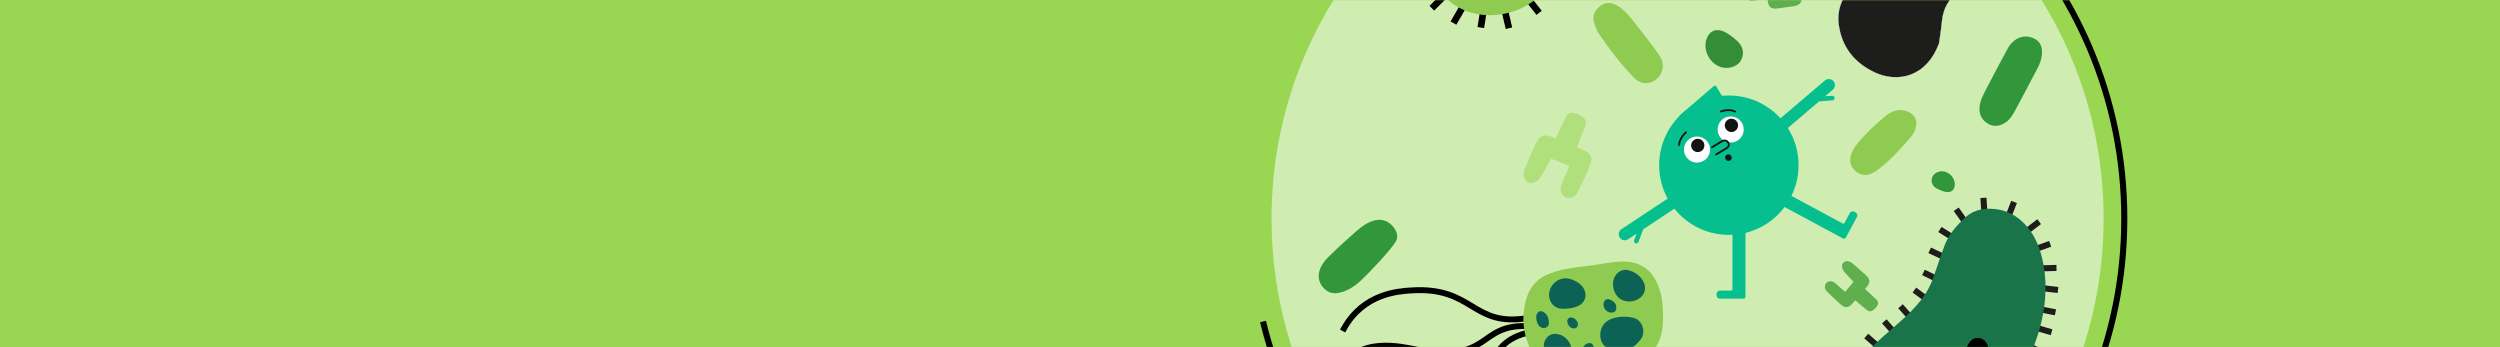 <svg width="1440" height="200" viewBox="0 0 1440 200" fill="none" xmlns="http://www.w3.org/2000/svg">
  <rect x="0" y="0" width="1440" height="200" fill="#333333" stroke="none"/>
  <g clip-path="url(#clip0_2953_14922)">
    <path d="M1440 0H0V200H1440V0Z" fill="#99D652" />
    <mask id="mask0_2953_14922" style="mask-type:luminance" maskUnits="userSpaceOnUse" x="0" y="0" width="1440"
      height="200">
      <path d="M1440 0H0V200H1440V0Z" fill="white" />
    </mask>
    <g mask="url(#mask0_2953_14922)">
      <mask id="mask1_2953_14922" style="mask-type:luminance" maskUnits="userSpaceOnUse" x="656" y="-52" width="632"
        height="356">
        <path d="M1287.43 -51.9V303.78H656.65V-51.9" fill="white" />
      </mask>
      <g mask="url(#mask1_2953_14922)">
        <path
          d="M972.041 365.59C1104.4 365.59 1211.69 258.295 1211.69 125.94C1211.69 -6.415 1104.4 -113.71 972.041 -113.71C839.686 -113.71 732.391 -6.415 732.391 125.94C732.391 258.295 839.686 365.59 972.041 365.59Z"
          fill="#CFECB1" />
        <path
          d="M972.04 -125.62C1110.97 -125.62 1223.6 -12.99 1223.6 125.94C1223.6 264.87 1110.97 377.5 972.04 377.5C853.52 377.5 754.14 295.54 727.5 185.2"
          stroke="black" stroke-width="3.5" stroke-miterlimit="10" />
      </g>
      <mask id="mask2_2953_14922" style="mask-type:luminance" maskUnits="userSpaceOnUse" x="656" y="-52" width="632"
        height="356">
        <path d="M1287.43 -51.9V303.78H656.65V-51.9" fill="white" />
      </mask>
      <g mask="url(#mask2_2953_14922)">
        <mask id="mask3_2953_14922" style="mask-type:luminance" maskUnits="userSpaceOnUse" x="732" y="-114" width="480"
          height="480">
          <path
            d="M972.07 365.59C1104.42 365.59 1211.72 258.295 1211.72 125.94C1211.72 -6.415 1104.42 -113.71 972.07 -113.71C839.715 -113.71 732.42 -6.415 732.42 125.94C732.42 258.295 839.715 365.59 972.07 365.59Z"
            fill="white" />
        </mask>
        <g mask="url(#mask3_2953_14922)">
          <path
            d="M1144.48 -54.8C1136.06 -59.21 1127.84 -60.81 1118.84 -58.76C1112.8 -57.39 1108.08 -53.81 1105.27 -48.23C1102.79 -43.31 1100.85 -38.13 1098.48 -33.15C1094.3 -24.38 1088.1 -17.64 1078.88 -13.95C1076.25 -12.9 1073.71 -11.59 1071.25 -10.19C1062.11 -5 1057.6 4.33 1059.15 14.69C1061.05 27.45 1068.28 36.25 1079.72 41.68C1092.65 47.82 1109.66 44.78 1116.94 24.85C1117.32 22 1118.11 17.18 1118.58 12.34C1119.28 5.07 1122.33 -0.74 1128.43 -4.88C1130.45 -6.25 1132.53 -7.57 1134.42 -9.1C1139.3 -13.06 1144.46 -16.76 1148.82 -21.23C1156.47 -29.08 1155.67 -48.94 1144.5 -54.8H1144.48Z"
            fill="#1D1D1B" stroke="white" stroke-width="0.15" stroke-miterlimit="10" />
        </g>
        <path d="M1117.39 132.19L1131.01 140.69" stroke="#1D1D1B" stroke-width="3.5" stroke-miterlimit="10" />
        <path d="M1126.77 120.54L1136.05 133.64" stroke="#1D1D1B" stroke-width="3.5" stroke-miterlimit="10" />
        <path d="M1107.92 156.92L1122.35 163.95" stroke="#1D1D1B" stroke-width="3.5" stroke-miterlimit="10" />
        <path d="M1111.49 144.19L1126.03 150.99" stroke="#1D1D1B" stroke-width="3.5" stroke-miterlimit="10" />
        <path d="M1142.46 113.95L1143.6 131.98" stroke="#1D1D1B" stroke-width="3.5" stroke-miterlimit="10" />
        <path d="M1160.1 116.32L1153.28 133.74" stroke="#1D1D1B" stroke-width="3.5" stroke-miterlimit="10" />
        <path d="M1102.68 167.08L1115.62 176.59" stroke="#1D1D1B" stroke-width="3.5" stroke-miterlimit="10" />
        <path d="M1174.56 127.68L1160.68 138.22" stroke="#1D1D1B" stroke-width="3.5" stroke-miterlimit="10" />
        <path d="M1180.89 140.43L1165.8 145.91" stroke="#1D1D1B" stroke-width="3.5" stroke-miterlimit="10" />
        <path d="M1184.52 154.32L1168.48 154.78" stroke="#1D1D1B" stroke-width="3.5" stroke-miterlimit="10" />
        <path d="M1185.41 167.01L1169.45 165.25" stroke="#1D1D1B" stroke-width="3.5" stroke-miterlimit="10" />
        <path d="M1183.95 179.9L1168.21 176.76" stroke="#1D1D1B" stroke-width="3.5" stroke-miterlimit="10" />
        <path d="M1181.71 191.39L1166.3 186.89" stroke="#1D1D1B" stroke-width="3.5" stroke-miterlimit="10" />
        <path d="M1177.52 203.36L1162.77 197.01" stroke="#1D1D1B" stroke-width="3.5" stroke-miterlimit="10" />
        <path d="M1074.94 193.57L1087.05 204.11" stroke="#1D1D1B" stroke-width="3.5" stroke-miterlimit="10" />
        <path d="M1085.35 185.08L1096 197.09" stroke="#1D1D1B" stroke-width="3.5" stroke-miterlimit="10" />
        <path d="M1094.69 176.4L1105.35 188.41" stroke="#1D1D1B" stroke-width="3.5" stroke-miterlimit="10" />
        <path
          d="M1170.83 135.04C1165.11 126.04 1157.31 120.42 1146.26 120.23C1140.78 120.13 1135.91 121.6 1131.8 125.42C1126.96 129.93 1122.39 135.16 1120.09 141.32C1117.71 147.71 1115.65 154.22 1113.31 160.63C1109.04 172.36 1100.21 180.31 1090.81 188.49C1086.74 192.03 1082.61 195.53 1078.83 199.37C1071.7 206.61 1065.69 215.32 1067.34 225.63C1073.03 261.33 1121.32 256.58 1140.77 240.28C1150.22 232.36 1159.04 224.59 1164.89 213.7C1186.94 172.58 1176.19 143.47 1170.84 135.05L1170.83 135.04Z"
          fill="#197549" />
        <path
          d="M1144.93 199.08C1144.08 196.77 1142.48 195.13 1140 194.72C1137.58 194.32 1135.72 195.43 1134.29 197.36C1132.88 199.26 1132.41 201.46 1132.31 203.73C1132.14 207.34 1134.67 210.27 1138.26 210.86C1139.75 211.11 1141 210.74 1142.21 209.86C1143.95 208.6 1144.65 206.75 1145.29 204.85C1145.39 203.92 1145.5 202.98 1145.6 202.05C1145.38 201.06 1145.27 200.02 1144.93 199.08Z"
          fill="black" />
        <path d="M874.539 -7.84L885.349 5.89" stroke="black" stroke-width="3.83" stroke-miterlimit="10"
          stroke-linecap="square" />
        <path d="M848.261 -5.89L838.141 11.64" stroke="black" stroke-width="3.83" stroke-miterlimit="10"
          stroke-linecap="square" />
        <path d="M864.121 -5.32L868.721 14.39" stroke="black" stroke-width="3.83" stroke-miterlimit="10"
          stroke-linecap="square" />
        <path d="M840.4 -10.92L826.09 3.39" stroke="black" stroke-width="3.83" stroke-miterlimit="10"
          stroke-linecap="square" />
        <path d="M856.382 -6.02L853.242 13.98" stroke="black" stroke-width="3.83" stroke-miterlimit="10"
          stroke-linecap="square" />
        <path
          d="M878.49 -55.74C861.01 -63.47 839.07 -56.87 828.76 -40.77C820.84 -28.41 821.89 -12.97 831.42 -2.65C838.69 5.22 847.91 8.59 857.7 8.77C870.62 8.78 882.14 3.51 889.82 -5.58C904.22 -22.63 898.76 -46.77 878.48 -55.74H878.49Z"
          fill="#8ECB50" />
        <path
          d="M1067.63 162.37C1065.81 160.42 1064.07 158.67 1062.49 156.79C1061.82 156 1061.24 154.98 1061.05 153.98C1060.62 151.66 1062.5 149.97 1064.79 150.54C1065.63 150.75 1066.49 151.21 1067.16 151.77C1069.41 153.68 1071.55 155.72 1073.79 157.64C1077.04 160.43 1078.24 162.42 1074.21 166.38C1076.27 168.31 1078.33 170.23 1080.39 172.15C1082.09 173.74 1082.28 175.09 1080.8 176.84C1080 177.79 1079.01 178.73 1077.9 179.21C1077.24 179.49 1076.01 179.11 1075.36 178.6C1073.07 176.84 1070.92 174.9 1068.67 172.98C1067.97 173.74 1067.33 174.43 1066.69 175.13C1064.81 177.19 1062.93 177.58 1060.82 175.81C1057.78 173.26 1054.91 170.5 1052.1 167.69C1050.75 166.34 1050.88 164.05 1052.06 162.93C1053.41 161.64 1055.44 161.68 1057.13 163.11C1058.61 164.35 1060.02 165.67 1061.46 166.95C1061.86 167.31 1062.28 167.64 1062.81 168.09C1064.51 166.07 1066.16 164.11 1067.63 162.37Z"
          fill="#60AF4F" />
        <path
          d="M1025.39 -3.03C1028.05 -3.15 1030.51 -3.34 1032.97 -3.32C1034 -3.32 1035.16 -3.1 1036.04 -2.59C1038.09 -1.41 1038.16 1.12 1036.24 2.48C1035.53 2.98 1034.63 3.34 1033.77 3.48C1030.86 3.96 1027.91 4.26 1025 4.72C1020.76 5.39 1018.48 5.01 1018.08 -0.62C1015.28 -0.3 1012.48 0.02 1009.68 0.34C1007.37 0.6 1006.22 -0.13 1005.84 -2.39C1005.64 -3.62 1005.57 -4.98 1005.92 -6.13C1006.13 -6.81 1007.22 -7.5 1008.03 -7.67C1010.85 -8.27 1013.73 -8.65 1016.65 -9.12C1016.52 -10.15 1016.41 -11.08 1016.29 -12.02C1015.94 -14.79 1016.86 -16.47 1019.58 -16.93C1023.49 -17.59 1027.46 -17.99 1031.42 -18.31C1033.32 -18.46 1034.98 -16.88 1035.07 -15.26C1035.17 -13.4 1033.83 -11.88 1031.64 -11.51C1029.74 -11.19 1027.82 -10.97 1025.91 -10.7C1025.38 -10.62 1024.85 -10.52 1024.17 -10.41C1024.6 -7.8 1025.03 -5.27 1025.4 -3.03H1025.39Z"
          fill="#60AF4F" />
        <path
          d="M893.41 91.33C891.45 94.87 889.76 98.21 887.79 101.39C886.97 102.72 885.77 104.05 884.42 104.79C881.27 106.51 877.94 104.61 877.69 101.03C877.6 99.71 877.84 98.26 878.34 97.03C880.02 92.88 881.96 88.82 883.67 84.68C886.16 78.66 888.45 76 896.07 79.93C897.87 76.04 899.67 72.16 901.46 68.28C902.94 65.08 904.8 64.16 908.04 65.47C909.79 66.18 911.61 67.16 912.83 68.53C913.55 69.34 913.57 71.3 913.16 72.48C911.71 76.61 909.93 80.64 908.23 84.8C909.66 85.45 910.96 86.05 912.27 86.63C916.14 88.36 917.59 90.89 916.03 94.77C913.79 100.36 911.17 105.82 908.45 111.2C907.14 113.79 903.78 114.68 901.61 113.52C899.11 112.18 898.21 109.24 899.47 106.12C900.56 103.4 901.79 100.74 902.95 98.05C903.27 97.3 903.56 96.53 903.95 95.56C900.23 94.06 896.62 92.61 893.41 91.32V91.33Z"
          fill="#B0E07B" />
        <path
          d="M1120.6 110.54C1119.55 110.34 1117.59 109.62 1115.77 108.7C1113.13 107.37 1112.12 104.95 1112.84 102.4C1113.46 100.2 1116.15 98.51 1118.8 98.65C1122.81 98.86 1126.16 102.54 1125.97 106.51C1125.84 109.11 1124.15 111.23 1120.6 110.54Z"
          fill="#32973B" />
        <path
          d="M993.439 18.39C995.069 19.18 997.969 21.21 1000.55 23.51C1004.3 26.84 1004.88 31.24 1002.6 35.09C1000.63 38.42 995.479 40.01 991.199 38.63C984.739 36.53 980.849 29.05 982.889 22.65C984.229 18.45 987.929 15.72 993.439 18.4V18.39Z"
          fill="#348E37" />
        <path
          d="M955.36 31.23C957.55 34.42 958.65 37.96 956.98 41.8C954.68 47.06 947.22 50.94 941.2 44.77C933.89 37.28 927.54 28.98 921.6 20.39C920.04 18.13 918.85 15.46 918.12 12.8C917.1 9.12 918.64 5.93 921.55 3.63C924.49 1.3 927.71 1.13 931.1 2.96C934.32 4.7 936.78 7.27 939.08 9.99C941.56 12.92 952.5 27.04 955.37 31.23H955.36Z"
          fill="#8ECB50" />
        <path
          d="M783.871 161.58C780.241 164.94 776.201 167.63 771.201 168.68C766.871 169.59 763.721 167.88 761.301 164.51C758.881 161.15 758.111 155.07 765.061 148.12C770.271 142.91 775.751 137.97 781.291 133.12C784.141 130.62 787.231 128.34 790.981 127.17C795.591 125.73 799.781 127.08 802.731 130.95C804.681 133.5 805.591 136.4 803.971 139.12C800.971 144.18 788.291 157.5 783.871 161.59V161.58Z"
          fill="#32973B" />
        <path
          d="M1154.89 70.76C1151.61 72.85 1148.15 73.17 1144.82 71.11C1141.45 69.03 1139.89 65.82 1140.21 61.79C1140.5 58.09 1142.2 54.88 1143.85 51.69C1148.07 43.57 1152.35 35.47 1156.73 27.44C1157.56 25.93 1158.85 24.57 1160.19 23.45C1163.79 20.43 1168.73 20.24 1172.69 22.77C1175.38 24.49 1176.2 27.15 1176.21 30.13C1176.22 33.42 1175.1 36.44 1173.61 39.29C1169.27 47.62 1164.87 55.93 1160.41 64.2C1159.04 66.74 1157.44 69.17 1154.88 70.75L1154.89 70.76Z"
          fill="#32973B" />
        <path
          d="M1103.81 71.07C1103.63 74.85 1102.19 77.07 1100.49 79.1C1095.08 85.55 1089.32 91.67 1082.73 96.93C1081.15 98.19 1079.4 99.37 1077.55 100.15C1074.43 101.46 1071.4 100.72 1068.85 98.63C1066.31 96.55 1065.32 93.65 1065.91 90.43C1066.42 87.62 1067.87 85.14 1069.67 82.95C1074.65 76.88 1080.37 71.54 1086.42 66.55C1088.49 64.84 1090.9 63.71 1093.57 63.42C1098.07 62.93 1104.05 65.98 1103.81 71.07Z"
          fill="#8ECB50" />
        <path d="M771.91 213.58C781.72 193.06 808.27 199.96 815.5 201.31C859.81 209.6 850.43 186.26 880.84 187.86"
          stroke="black" stroke-width="3.41" stroke-miterlimit="10" stroke-linecap="square" />
        <path d="M774.17 189.17C785.37 169.08 805.33 167.78 812.66 167.29C849.3 164.86 847.54 188.95 880.64 183.07"
          stroke="black" stroke-width="3.41" stroke-miterlimit="10" stroke-linecap="square" />
        <path
          d="M785.369 226.3C795.929 234.93 819.439 238.66 836.999 231.02C865.699 218.53 852.629 197.58 881.409 191.3"
          stroke="black" stroke-width="3.41" stroke-miterlimit="10" stroke-linecap="square" />
        <path
          d="M952.44 159.37C950.8 156.78 948.6 154.8 945.94 153.28C941.1 150.51 935.83 150.39 930.55 150.89C926.02 151.31 921.55 152.22 917.04 152.85C914.12 153.25 911.18 153.53 908.25 153.87C905.74 154.3 903.22 154.73 900.71 155.16C899.01 155.62 897.3 156.06 895.6 156.55C887.63 158.84 881.86 163.37 879.34 171.66C875.73 183.56 877.43 194.66 883.78 205.19C886.23 209.26 889.86 211.82 894.4 212.98C899.62 214.31 904.98 214.39 910.26 213.71C916.03 212.96 921.75 211.78 927.47 210.71C932.29 209.81 937.14 208.96 941.9 207.77C950.72 205.56 955.64 199.56 957.23 190.83C958.32 184.84 958.03 178.77 957.27 172.74C956.67 167.93 955.02 163.47 952.43 159.37H952.44Z"
          fill="#8ECB50" />
        <path
          d="M892.119 186.52C892.359 183.86 891.529 181.5 889.299 179.85C887.649 178.63 885.609 179.31 885.039 181.29C884.519 183.12 885.189 187.04 887.299 188.39C889.279 189.66 891.919 188.66 892.119 186.52Z"
          fill="#0C6355" />
        <path
          d="M941.53 183.28C938.28 182.18 931.32 181.78 926.57 184.43C923.78 185.99 922.17 188.57 921.83 191.71C921.12 198.24 925.73 201.75 931.22 202.27C936.98 202.82 941.62 200.04 945.03 195.53C948.15 191.39 946.19 184.86 941.53 183.28Z"
          fill="#0C6355" />
        <path
          d="M904.15 160.63C899.05 159.26 893.67 162.54 892.44 168.02C891.54 172.05 893.66 176.29 897.59 177.48C899.55 178.07 904.68 178.06 908.4 176.52C913.96 174.22 914.85 168.19 910.51 164.03C908.69 162.29 906.57 161.28 904.14 160.63H904.15Z"
          fill="#0C6355" />
        <path
          d="M946.861 162.76C945.061 158.77 941.661 156.59 937.541 155.51C936.681 155.29 935.661 155.4 934.771 155.62C930.851 156.59 928.471 160.83 929.201 165.4C930.171 171.5 935.341 174.87 941.261 173.25C946.341 171.86 948.891 167.26 946.861 162.75V162.76Z"
          fill="#0C6355" />
        <path
          d="M894.859 192.33C893.739 192.45 892.479 193.03 891.649 193.8C889.709 195.59 889.039 197.95 889.319 200C889.829 203.1 891.189 205.74 893.049 207.25C894.979 208.83 897.169 209.72 899.699 208.93C903.069 207.88 905.639 203.43 904.949 199.94C904.049 195.4 899.469 191.85 894.859 192.34V192.33Z"
          fill="#0C6355" />
        <path
          d="M913.48 198.25C911.81 199.36 911.15 201.01 911.41 202.99C911.66 204.83 912.88 205.83 914.8 205.83C916.51 205.83 917.68 204.84 917.93 203.06C918.05 202.19 917.98 201.3 918 200.41C917.68 197.1 915.13 197.16 913.48 198.25Z"
          fill="#0C6355" />
        <path
          d="M927.69 180.06C930.07 180.29 931.4 178.91 930.9 176.04C930.53 174.52 929.16 173.22 927.21 172.5C925.61 171.91 924.18 172.69 923.74 174.33C923.05 176.93 925.02 179.8 927.69 180.06Z"
          fill="#0C6355" />
        <path
          d="M904.569 182.88C903.349 183.07 902.469 184.26 902.789 185.59C903.349 187.96 905.049 189.42 906.949 189.14C908.259 188.95 909.069 187.76 908.849 186.35C908.549 184.4 906.349 182.61 904.569 182.88Z"
          fill="#0C6355" />
      </g>
    </g>
    <path
      d="M995.82 135.29C1017.99 135.29 1035.96 117.319 1035.96 95.15C1035.96 72.981 1017.99 55.01 995.82 55.01C973.651 55.01 955.68 72.981 955.68 95.15C955.68 117.319 973.651 135.29 995.82 135.29Z"
      fill="#05BF8E" />
    <path
      d="M967.3 67.32C967.1 66.93 967.32 66.67 967.6 66.43C967.93 66.15 968.26 65.86 968.59 65.57C972.47 62.22 976.35 58.87 980.23 55.53C982.47 53.6 984.71 51.67 986.95 49.73C987.5 49.25 988 49.07 988.57 49.76C989.01 50.5 989.44 51.24 989.88 51.97C991.03 53.89 992.18 55.81 993.34 57.73C993.88 58.65 994.43 59.58 994.97 60.5C995.49 61.38 995.45 61.49 994.45 61.72C988.22 63.13 981.99 64.54 975.76 65.95C973.25 66.52 970.74 67.08 968.22 67.64C967.72 67.75 967.47 67.66 967.31 67.32H967.3Z"
      fill="#05BF8E" />
    <path
      d="M995.568 92.68C996.617 92.68 997.468 91.829 997.468 90.78C997.468 89.731 996.617 88.88 995.568 88.88C994.519 88.88 993.668 89.731 993.668 90.78C993.668 91.829 994.519 92.68 995.568 92.68Z"
      fill="#131313" />
    <path
      d="M996.868 82.1C1001.02 82.1 1004.39 78.733 1004.39 74.58C1004.39 70.427 1001.02 67.06 996.868 67.06C992.714 67.06 989.348 70.427 989.348 74.58C989.348 78.733 992.714 82.1 996.868 82.1Z"
      fill="white" />
    <path
      d="M997.299 76.04C999.414 76.04 1001.13 74.325 1001.13 72.21C1001.13 70.095 999.414 68.38 997.299 68.38C995.184 68.38 993.469 70.095 993.469 72.21C993.469 74.325 995.184 76.04 997.299 76.04Z"
      fill="#131313" />
    <path
      d="M977.477 93.67C981.63 93.67 984.997 90.303 984.997 86.15C984.997 81.997 981.63 78.63 977.477 78.63C973.324 78.63 969.957 81.997 969.957 86.15C969.957 90.303 973.324 93.67 977.477 93.67Z"
      fill="white" />
    <path
      d="M977.908 87.61C980.023 87.61 981.738 85.895 981.738 83.78C981.738 81.665 980.023 79.95 977.908 79.95C975.793 79.95 974.078 81.665 974.078 83.78C974.078 85.895 975.793 87.61 977.908 87.61Z"
      fill="#131313" />
    <path
      d="M988.789 89.39L994.739 85.84C995.439 85.42 995.939 84.88 996.179 84.28C996.489 83.5 996.369 82.66 995.839 81.77C995.439 81.09 994.779 80.63 993.989 80.46C993.219 80.29 992.429 80.42 991.749 80.83L985.799 84.38C985.549 84.53 985.469 84.86 985.619 85.11C985.769 85.36 986.099 85.44 986.349 85.29L992.299 81.74C992.739 81.48 993.269 81.39 993.769 81.5C994.269 81.61 994.679 81.9 994.929 82.32C995.289 82.92 995.369 83.44 995.189 83.9C994.999 84.38 994.549 84.73 994.199 84.94L988.249 88.49C987.999 88.64 987.919 88.97 988.069 89.22C988.219 89.47 988.549 89.55 988.799 89.4L988.789 89.39Z"
      fill="#131313" />
    <path
      d="M999.748 64.72C999.838 64.67 999.908 64.59 999.948 64.5C1000.08 64.24 999.968 63.92 999.708 63.79C998.058 62.99 995.198 62.32 990.948 63.74C990.668 63.83 990.518 64.13 990.608 64.41C990.698 64.69 990.998 64.84 991.278 64.75C995.188 63.45 997.758 64.03 999.238 64.75C999.408 64.83 999.598 64.82 999.738 64.73L999.748 64.72Z"
      fill="#131313" />
    <path
      d="M967.449 84C967.599 83.91 967.699 83.75 967.709 83.57C967.779 81.93 968.489 79.39 971.489 76.57C971.699 76.37 971.709 76.03 971.509 75.82C971.309 75.61 970.969 75.6 970.759 75.8C967.499 78.87 966.719 81.7 966.649 83.53C966.639 83.82 966.869 84.07 967.159 84.08C967.269 84.08 967.369 84.06 967.449 84.01V84Z"
      fill="#131313" />
    <path
      d="M1015.51 108.55L1015.73 108.15C1016.65 106.45 1018.79 105.8 1020.5 106.72L1038.69 116.51L1040.86 117.68L1061.42 128.75C1061.78 128.94 1062.22 128.81 1062.41 128.45L1065.46 122.79C1065.98 121.83 1067.18 121.47 1068.14 121.99L1068.83 122.36C1069.75 122.86 1070.1 124.02 1069.6 124.94L1063.11 137C1062.84 137.5 1062.21 137.69 1061.71 137.42L1059.44 136.2L1059.1 136.02L1037.31 124.29L1035.14 123.12L1016.95 113.33C1015.25 112.41 1014.6 110.27 1015.52 108.56L1015.51 108.55Z"
      fill="#05BF8E" />
    <path
      d="M1001.9 116.67H1001.44C999.498 116.67 997.918 118.25 997.918 120.19L997.898 140.84V143.31L997.878 166.66C997.878 167.06 997.548 167.39 997.148 167.39H990.718C989.628 167.39 988.738 168.27 988.738 169.36V170.14C988.738 171.19 989.598 172.05 990.638 172.05H1004.33C1004.9 172.06 1005.37 171.6 1005.37 171.03V168.46V168.07L1005.39 143.32V140.85L1005.41 120.2C1005.41 118.26 1003.83 116.68 1001.89 116.68L1001.9 116.67Z"
      fill="#05BF8E" />
    <path
      d="M1056.08 46.75C1054.83 45.28 1052.63 45.1 1051.16 46.35L1017.36 75.11C1015.89 76.36 1015.71 78.56 1016.96 80.03C1018.08 81.35 1019.97 81.63 1021.41 80.77C1021.58 80.67 1021.74 80.56 1021.89 80.43L1047.75 58.42L1055.51 57.81C1055.72 57.79 1055.92 57.73 1056.09 57.63C1056.51 57.38 1056.78 56.9 1056.74 56.38C1056.68 55.64 1056.04 55.09 1055.3 55.15L1051.22 55.47L1055.69 51.67C1057.16 50.42 1057.34 48.22 1056.09 46.75H1056.08Z"
      fill="#05BF8E" />
    <path
      d="M975.81 108.51C974.75 106.9 972.58 106.46 970.97 107.52L933.95 132C932.34 133.06 931.9 135.23 932.96 136.84C933.99 138.4 936.07 138.86 937.66 137.91C937.71 137.88 937.75 137.85 937.8 137.82L942.69 134.58L941.25 138.41C940.99 139.1 941.34 139.87 942.03 140.13C942.43 140.28 942.85 140.23 943.19 140.03C943.44 139.88 943.64 139.65 943.76 139.35L946.5 132.06L974.82 113.33C976.43 112.27 976.87 110.1 975.81 108.49V108.51Z"
      fill="#05BF8E" />
  </g>
  <defs>
    <clipPath id="clip0_2953_14922">
      <rect width="1440" height="200" fill="white" />
    </clipPath>
  </defs>
</svg>
